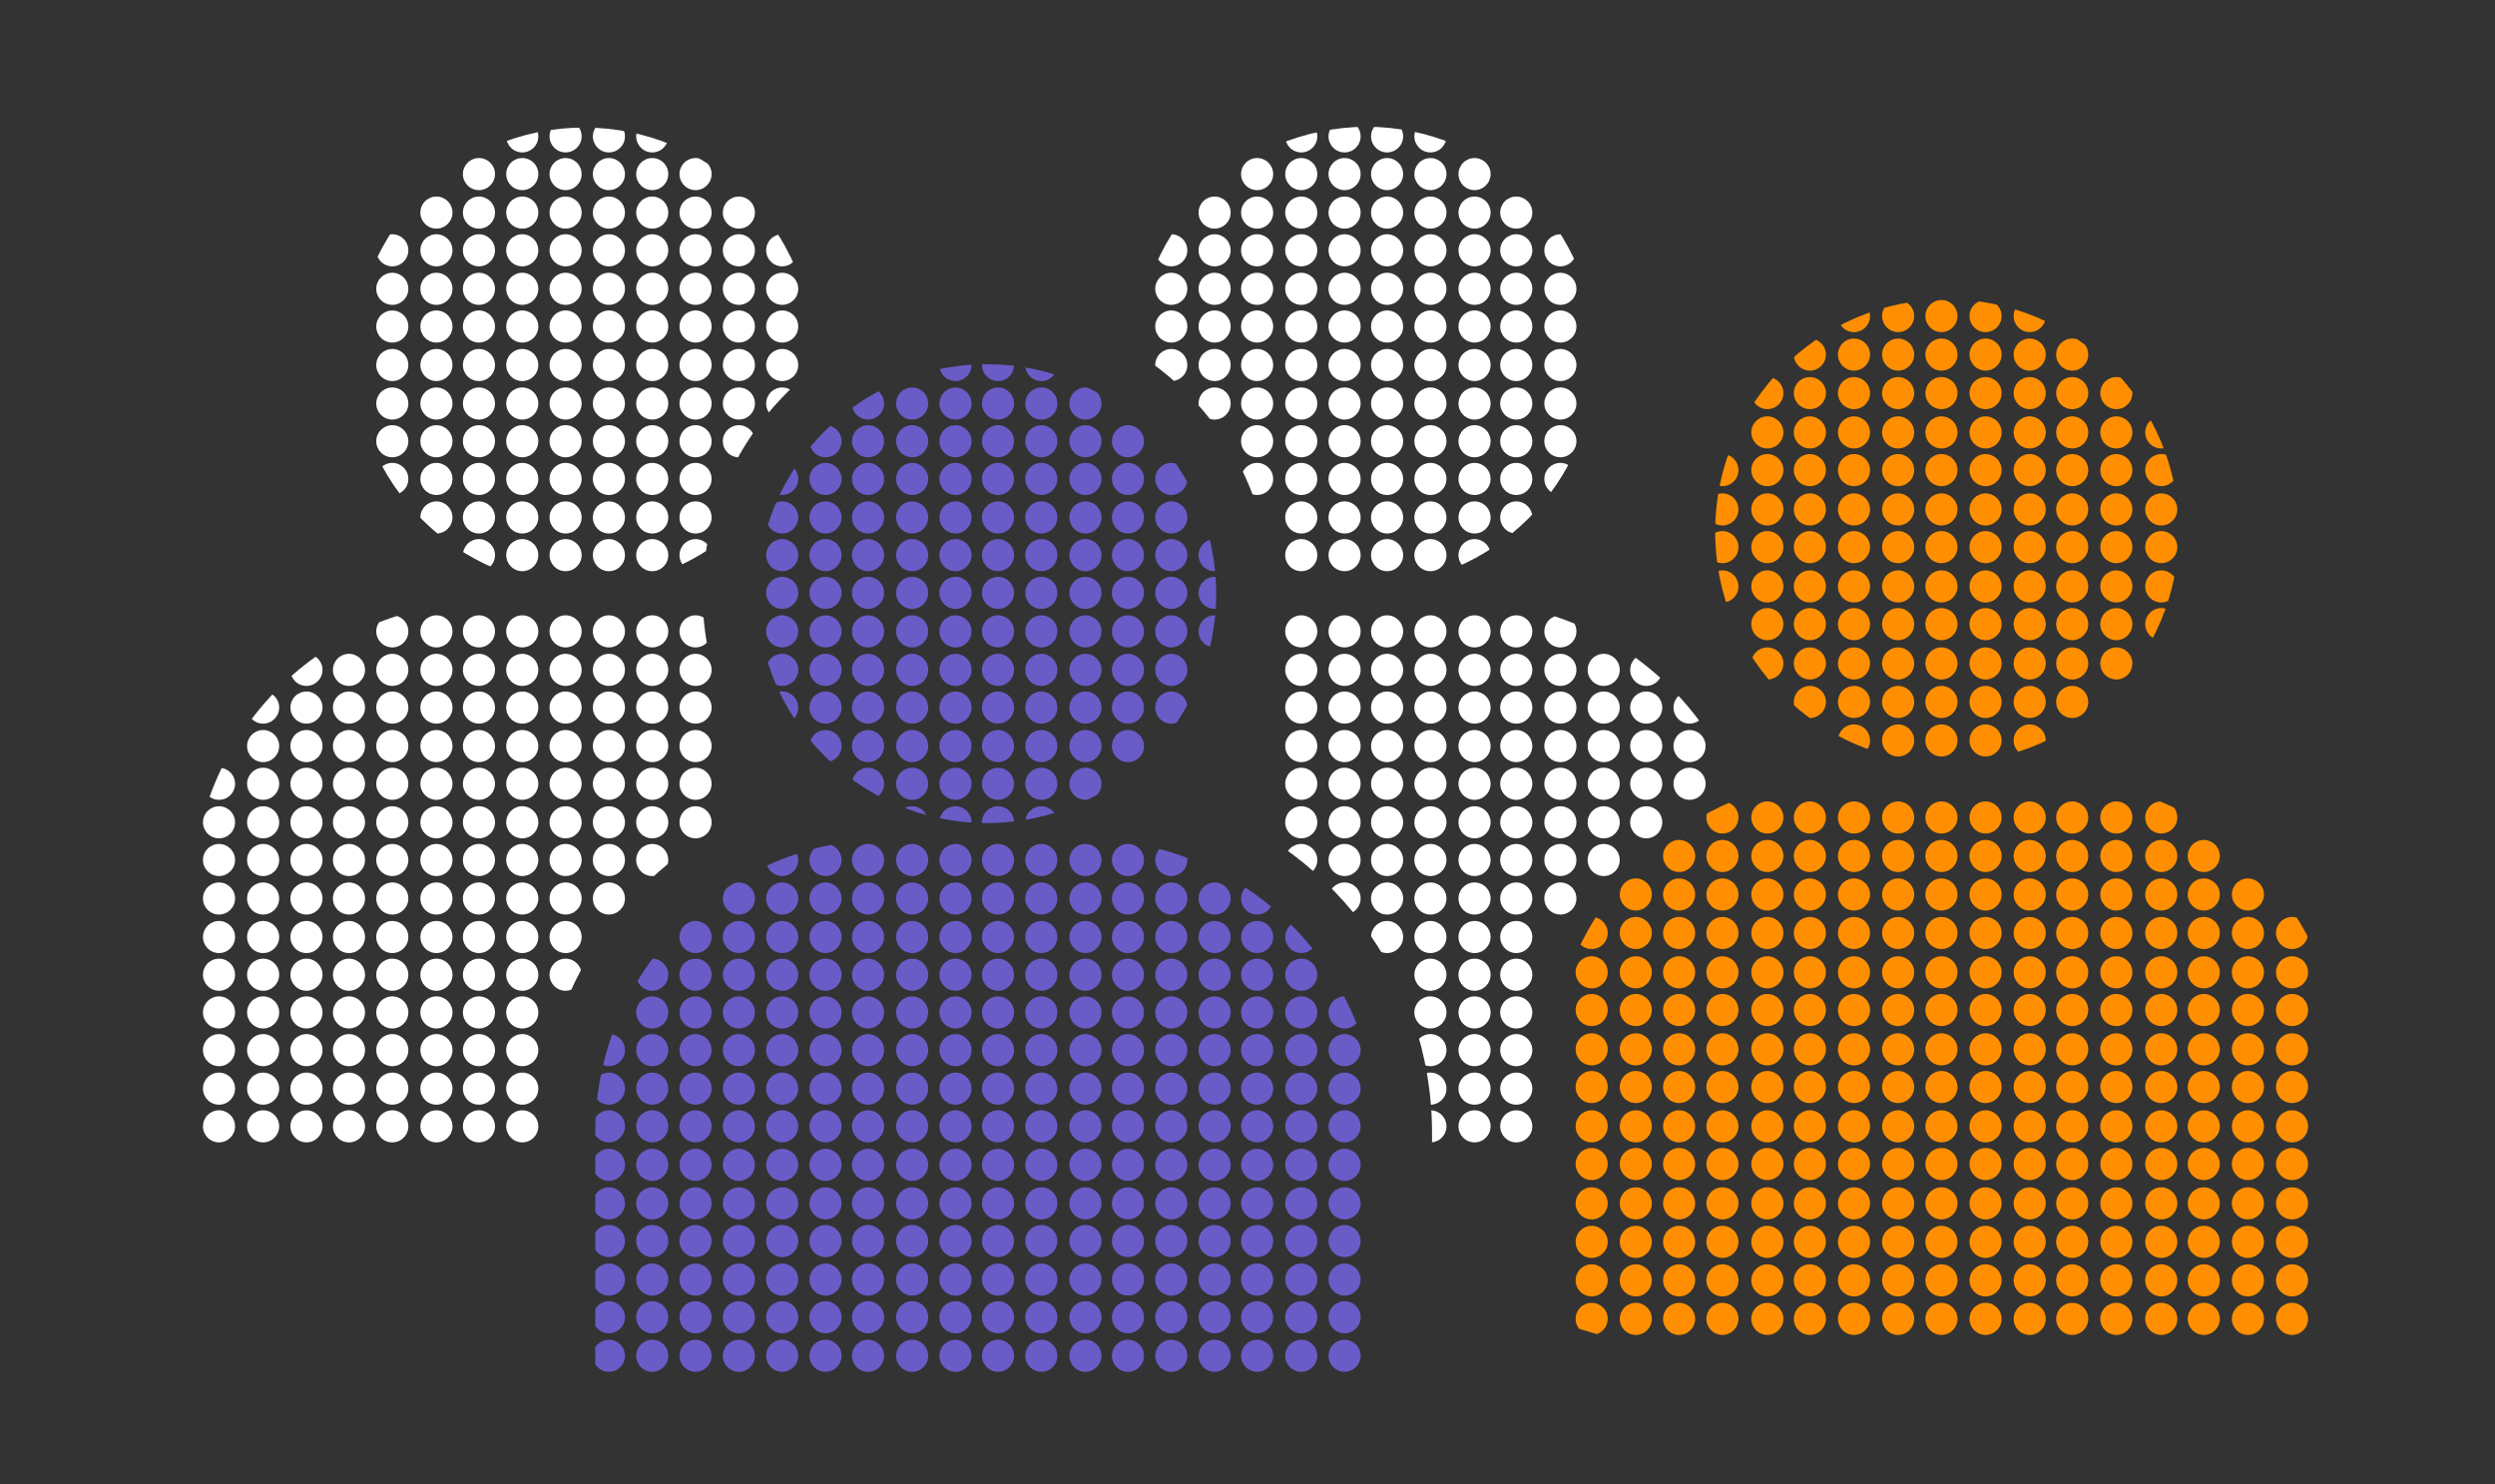 <?xml version="1.0" encoding="utf-8"?>
<!-- Generator: Adobe Illustrator 22.0.1, SVG Export Plug-In . SVG Version: 6.00 Build 0)  -->
<svg version="1.1" xmlns="http://www.w3.org/2000/svg" xmlns:xlink="http://www.w3.org/1999/xlink" x="0px" y="0px" width="311px"
	 height="185px" viewBox="0 0 311 185" style="enable-background:new 0 0 311 185;" xml:space="preserve">
<rect x="0" y="0" width="311" height="185" fill="#333333" stroke="none"/>
<style type="text/css">
	.st0{clip-path:url(#SVGID_2_);fill:#FFFFFF;}
	.st1{clip-path:url(#SVGID_2_);fill:#695CC7;}
	.st2{clip-path:url(#SVGID_4_);fill:#FF8F00;}
</style>
<g id="Слой_1">
</g>
<g id="Capa_1">
	<g>
		<defs>
			<path id="SVGID_1_" d="M141.7,44c9,5.7,15.3,15.2,16.5,26.3c3.7,1.7,7.8,2.7,12.1,2.7c15.8,0,28.6-12.8,28.6-28.6
				c0-15.8-12.8-28.6-28.6-28.6C154.6,15.9,141.9,28.4,141.7,44z M123,102.6c15.8,0,28.6-12.8,28.6-28.6c0-15.8-12.8-28.6-28.6-28.6
				c-15.8,0-28.6,12.8-28.6,28.6C94.4,89.8,107.2,102.6,123,102.6z M135.1,104.6h-24.3c-20.2,0-36.6,16.4-36.6,36.6v29.7l0.1,0.5
				l2,0.6c19.3,6,36,8,49.8,8c26.9,0,42.5-7.7,43.5-8.2l1.9-1h0.2v-29.7C171.7,121,155.3,104.6,135.1,104.6z M182.4,75h-24.1
				c-0.3,9.6-4.4,18.3-10.9,24.6c18,5.3,31.1,22,31.1,41.6v9.1c23.8-0.9,37.5-7.6,38.4-8.1l1.9-1h0.2v-29.7
				C219,91.5,202.6,75,182.4,75z M72.8,73.1c5.6,0,10.8-1.6,15.2-4.4c1.4-9.1,6.3-17.1,13.3-22.6c0-0.5,0.1-1.1,0.1-1.6
				c0-15.8-12.8-28.6-28.6-28.6c-15.8,0-28.6,12.8-28.6,28.6C44.2,60.3,57,73.1,72.8,73.1z M98.5,99.6C92,93.4,87.9,84.7,87.6,75.2
				c-0.9-0.1-1.8-0.1-2.7-0.1H60.6C40.4,75,24,91.5,24,111.6v29.7l0.1,0.5l2,0.6c15.5,4.8,29.3,7.1,41.2,7.8v-9
				C67.4,121.6,80.5,104.9,98.5,99.6z"/>
		</defs>
		<clipPath id="SVGID_2_">
			<use xlink:href="#SVGID_1_"  style="overflow:visible;"/>
		</clipPath>
		<circle class="st0" cx="65.1" cy="17" r="2"/>
		<circle class="st0" cx="70.5" cy="17" r="2"/>
		<circle class="st0" cx="75.9" cy="17" r="2"/>
		<circle class="st0" cx="81.3" cy="17" r="2"/>
		<circle class="st0" cx="59.7" cy="21.7" r="2"/>
		<circle class="st0" cx="65.1" cy="21.7" r="2"/>
		<circle class="st0" cx="70.5" cy="21.7" r="2"/>
		<circle class="st0" cx="75.9" cy="21.7" r="2"/>
		<circle class="st0" cx="81.3" cy="21.7" r="2"/>
		<circle class="st0" cx="86.7" cy="21.7" r="2"/>
		<circle class="st0" cx="54.4" cy="26.5" r="2"/>
		<circle class="st0" cx="59.7" cy="26.5" r="2"/>
		<circle class="st0" cx="65.1" cy="26.5" r="2"/>
		<circle class="st0" cx="70.5" cy="26.5" r="2"/>
		<circle class="st0" cx="75.9" cy="26.5" r="2"/>
		<circle class="st0" cx="81.3" cy="26.5" r="2"/>
		<circle class="st0" cx="86.7" cy="26.5" r="2"/>
		<circle class="st0" cx="92.1" cy="26.5" r="2"/>
		<circle class="st0" cx="48.9" cy="31.2" r="2"/>
		<circle class="st0" cx="54.4" cy="31.2" r="2"/>
		<circle class="st0" cx="59.7" cy="31.2" r="2"/>
		<circle class="st0" cx="65.1" cy="31.2" r="2"/>
		<circle class="st0" cx="70.5" cy="31.2" r="2"/>
		<circle class="st0" cx="75.9" cy="31.2" r="2"/>
		<circle class="st0" cx="81.3" cy="31.2" r="2"/>
		<circle class="st0" cx="86.7" cy="31.2" r="2"/>
		<circle class="st0" cx="92.1" cy="31.2" r="2"/>
		<circle class="st0" cx="97.5" cy="31.2" r="2"/>
		<circle class="st0" cx="48.9" cy="36" r="2"/>
		<circle class="st0" cx="54.4" cy="36" r="2"/>
		<circle class="st0" cx="59.7" cy="36" r="2"/>
		<circle class="st0" cx="65.1" cy="36" r="2"/>
		<circle class="st0" cx="70.5" cy="36" r="2"/>
		<circle class="st0" cx="75.9" cy="36" r="2"/>
		<circle class="st0" cx="81.3" cy="36" r="2"/>
		<circle class="st0" cx="86.7" cy="36" r="2"/>
		<circle class="st0" cx="92.1" cy="36" r="2"/>
		<circle class="st0" cx="97.5" cy="36" r="2"/>
		<circle class="st0" cx="48.9" cy="40.7" r="2"/>
		<circle class="st0" cx="54.4" cy="40.7" r="2"/>
		<circle class="st0" cx="59.7" cy="40.7" r="2"/>
		<circle class="st0" cx="65.1" cy="40.7" r="2"/>
		<circle class="st0" cx="70.5" cy="40.7" r="2"/>
		<circle class="st0" cx="75.9" cy="40.7" r="2"/>
		<circle class="st0" cx="81.3" cy="40.7" r="2"/>
		<circle class="st0" cx="86.7" cy="40.7" r="2"/>
		<circle class="st0" cx="92.1" cy="40.7" r="2"/>
		<circle class="st0" cx="97.5" cy="40.7" r="2"/>
		<circle class="st0" cx="48.9" cy="45.5" r="2"/>
		<circle class="st0" cx="54.4" cy="45.5" r="2"/>
		<circle class="st0" cx="59.7" cy="45.5" r="2"/>
		<circle class="st0" cx="65.1" cy="45.5" r="2"/>
		<circle class="st0" cx="70.5" cy="45.5" r="2"/>
		<circle class="st0" cx="75.9" cy="45.5" r="2"/>
		<circle class="st0" cx="81.3" cy="45.5" r="2"/>
		<circle class="st0" cx="86.7" cy="45.5" r="2"/>
		<circle class="st0" cx="92.1" cy="45.5" r="2"/>
		<circle class="st0" cx="97.5" cy="45.5" r="2"/>
		<circle class="st0" cx="48.9" cy="50.3" r="2"/>
		<circle class="st0" cx="54.4" cy="50.3" r="2"/>
		<circle class="st0" cx="59.7" cy="50.3" r="2"/>
		<circle class="st0" cx="65.1" cy="50.3" r="2"/>
		<circle class="st0" cx="70.5" cy="50.3" r="2"/>
		<circle class="st0" cx="75.9" cy="50.3" r="2"/>
		<circle class="st0" cx="81.3" cy="50.3" r="2"/>
		<circle class="st0" cx="86.7" cy="50.3" r="2"/>
		<circle class="st0" cx="92.1" cy="50.3" r="2"/>
		<circle class="st0" cx="97.5" cy="50.3" r="2"/>
		<circle class="st0" cx="48.9" cy="55" r="2"/>
		<circle class="st0" cx="54.4" cy="55" r="2"/>
		<circle class="st0" cx="59.7" cy="55" r="2"/>
		<circle class="st0" cx="65.1" cy="55" r="2"/>
		<circle class="st0" cx="70.5" cy="55" r="2"/>
		<circle class="st0" cx="75.9" cy="55" r="2"/>
		<circle class="st0" cx="81.3" cy="55" r="2"/>
		<circle class="st0" cx="86.7" cy="55" r="2"/>
		<circle class="st0" cx="92.1" cy="55" r="2"/>
		<circle class="st0" cx="48.9" cy="59.7" r="2"/>
		<circle class="st0" cx="54.4" cy="59.7" r="2"/>
		<circle class="st0" cx="59.7" cy="59.7" r="2"/>
		<circle class="st0" cx="65.1" cy="59.7" r="2"/>
		<circle class="st0" cx="70.5" cy="59.7" r="2"/>
		<circle class="st0" cx="75.9" cy="59.7" r="2"/>
		<circle class="st0" cx="81.3" cy="59.7" r="2"/>
		<circle class="st0" cx="86.7" cy="59.7" r="2"/>
		<circle class="st1" cx="97.5" cy="59.7" r="2"/>
		<circle class="st0" cx="54.4" cy="64.5" r="2"/>
		<circle class="st0" cx="59.7" cy="64.5" r="2"/>
		<circle class="st0" cx="65.1" cy="64.5" r="2"/>
		<circle class="st0" cx="70.5" cy="64.5" r="2"/>
		<circle class="st0" cx="75.9" cy="64.5" r="2"/>
		<circle class="st0" cx="81.3" cy="64.5" r="2"/>
		<circle class="st0" cx="86.7" cy="64.5" r="2"/>
		<circle class="st1" cx="97.5" cy="64.5" r="2"/>
		<circle class="st0" cx="59.7" cy="69.2" r="2"/>
		<circle class="st0" cx="65.1" cy="69.2" r="2"/>
		<circle class="st0" cx="70.5" cy="69.2" r="2"/>
		<circle class="st0" cx="75.9" cy="69.2" r="2"/>
		<circle class="st0" cx="81.3" cy="69.2" r="2"/>
		<circle class="st0" cx="86.7" cy="69.2" r="2"/>
		<circle class="st1" cx="97.5" cy="69.2" r="2"/>
		<circle class="st0" cx="32.8" cy="88.2" r="2"/>
		<circle class="st0" cx="32.8" cy="93" r="2"/>
		<circle class="st0" cx="27.3" cy="97.7" r="2"/>
		<circle class="st0" cx="32.8" cy="97.7" r="2"/>
		<circle class="st0" cx="27.3" cy="102.5" r="2"/>
		<circle class="st0" cx="32.8" cy="102.5" r="2"/>
		<circle class="st0" cx="27.3" cy="107.2" r="2"/>
		<circle class="st0" cx="32.8" cy="107.2" r="2"/>
		<circle class="st1" cx="97.5" cy="73.9" r="2"/>
		<circle class="st0" cx="48.9" cy="78.7" r="2"/>
		<circle class="st0" cx="54.4" cy="78.7" r="2"/>
		<circle class="st0" cx="59.7" cy="78.7" r="2"/>
		<circle class="st0" cx="65.1" cy="78.7" r="2"/>
		<circle class="st0" cx="70.5" cy="78.7" r="2"/>
		<circle class="st0" cx="75.9" cy="78.7" r="2"/>
		<circle class="st0" cx="81.3" cy="78.7" r="2"/>
		<circle class="st0" cx="86.7" cy="78.7" r="2"/>
		<circle class="st1" cx="97.5" cy="78.7" r="2"/>
		<circle class="st0" cx="38.2" cy="83.5" r="2"/>
		<circle class="st0" cx="43.5" cy="83.5" r="2"/>
		<circle class="st0" cx="48.9" cy="83.5" r="2"/>
		<circle class="st0" cx="54.4" cy="83.5" r="2"/>
		<circle class="st0" cx="59.7" cy="83.5" r="2"/>
		<circle class="st0" cx="65.1" cy="83.5" r="2"/>
		<circle class="st0" cx="70.5" cy="83.5" r="2"/>
		<circle class="st0" cx="75.9" cy="83.5" r="2"/>
		<circle class="st0" cx="81.3" cy="83.5" r="2"/>
		<circle class="st0" cx="86.7" cy="83.5" r="2"/>
		<circle class="st1" cx="97.5" cy="83.5" r="2"/>
		<circle class="st0" cx="38.2" cy="88.2" r="2"/>
		<circle class="st0" cx="43.5" cy="88.2" r="2"/>
		<circle class="st0" cx="48.9" cy="88.2" r="2"/>
		<circle class="st0" cx="54.4" cy="88.2" r="2"/>
		<circle class="st0" cx="59.7" cy="88.2" r="2"/>
		<circle class="st0" cx="65.1" cy="88.2" r="2"/>
		<circle class="st0" cx="70.5" cy="88.2" r="2"/>
		<circle class="st0" cx="75.9" cy="88.2" r="2"/>
		<circle class="st0" cx="81.3" cy="88.2" r="2"/>
		<circle class="st0" cx="86.7" cy="88.2" r="2"/>
		<circle class="st1" cx="97.5" cy="88.2" r="2"/>
		<circle class="st0" cx="38.2" cy="93" r="2"/>
		<circle class="st0" cx="43.5" cy="93" r="2"/>
		<circle class="st0" cx="48.9" cy="93" r="2"/>
		<circle class="st0" cx="54.4" cy="93" r="2"/>
		<circle class="st0" cx="59.7" cy="93" r="2"/>
		<circle class="st0" cx="65.1" cy="93" r="2"/>
		<circle class="st0" cx="70.5" cy="93" r="2"/>
		<circle class="st0" cx="75.9" cy="93" r="2"/>
		<circle class="st0" cx="81.3" cy="93" r="2"/>
		<circle class="st0" cx="86.7" cy="93" r="2"/>
		<circle class="st0" cx="38.2" cy="97.7" r="2"/>
		<circle class="st0" cx="43.5" cy="97.7" r="2"/>
		<circle class="st0" cx="48.9" cy="97.7" r="2"/>
		<circle class="st0" cx="54.4" cy="97.7" r="2"/>
		<circle class="st0" cx="59.7" cy="97.7" r="2"/>
		<circle class="st0" cx="65.1" cy="97.7" r="2"/>
		<circle class="st0" cx="70.5" cy="97.7" r="2"/>
		<circle class="st0" cx="75.9" cy="97.7" r="2"/>
		<circle class="st0" cx="81.3" cy="97.7" r="2"/>
		<circle class="st0" cx="86.7" cy="97.7" r="2"/>
		<circle class="st0" cx="38.2" cy="102.5" r="2"/>
		<circle class="st0" cx="43.5" cy="102.5" r="2"/>
		<circle class="st0" cx="48.9" cy="102.5" r="2"/>
		<circle class="st0" cx="54.4" cy="102.5" r="2"/>
		<circle class="st0" cx="59.7" cy="102.5" r="2"/>
		<circle class="st0" cx="65.1" cy="102.5" r="2"/>
		<circle class="st0" cx="70.5" cy="102.5" r="2"/>
		<circle class="st0" cx="75.9" cy="102.5" r="2"/>
		<circle class="st0" cx="81.3" cy="102.5" r="2"/>
		<circle class="st0" cx="86.7" cy="102.5" r="2"/>
		<circle class="st0" cx="38.2" cy="107.2" r="2"/>
		<circle class="st0" cx="43.5" cy="107.2" r="2"/>
		<circle class="st0" cx="48.9" cy="107.2" r="2"/>
		<circle class="st0" cx="54.4" cy="107.2" r="2"/>
		<circle class="st0" cx="59.7" cy="107.2" r="2"/>
		<circle class="st0" cx="65.1" cy="107.2" r="2"/>
		<circle class="st0" cx="70.5" cy="107.2" r="2"/>
		<circle class="st0" cx="75.9" cy="107.2" r="2"/>
		<circle class="st0" cx="81.3" cy="107.2" r="2"/>
		<circle class="st1" cx="97.5" cy="107.2" r="2"/>
		<circle class="st0" cx="27.3" cy="112" r="2"/>
		<circle class="st0" cx="32.8" cy="112" r="2"/>
		<circle class="st0" cx="27.3" cy="116.8" r="2"/>
		<circle class="st0" cx="32.8" cy="116.8" r="2"/>
		<circle class="st0" cx="27.3" cy="121.5" r="2"/>
		<circle class="st0" cx="32.8" cy="121.5" r="2"/>
		<circle class="st0" cx="27.3" cy="126.2" r="2"/>
		<circle class="st0" cx="32.8" cy="126.2" r="2"/>
		<circle class="st0" cx="27.3" cy="130.9" r="2"/>
		<circle class="st0" cx="32.8" cy="130.9" r="2"/>
		<circle class="st0" cx="27.3" cy="135.7" r="2"/>
		<circle class="st0" cx="32.8" cy="135.7" r="2"/>
		<circle class="st0" cx="27.3" cy="140.4" r="2"/>
		<circle class="st0" cx="32.8" cy="140.4" r="2"/>
		<circle class="st0" cx="38.2" cy="112" r="2"/>
		<circle class="st0" cx="43.5" cy="112" r="2"/>
		<circle class="st0" cx="48.9" cy="112" r="2"/>
		<circle class="st0" cx="54.4" cy="112" r="2"/>
		<circle class="st0" cx="59.7" cy="112" r="2"/>
		<circle class="st0" cx="65.1" cy="112" r="2"/>
		<circle class="st0" cx="70.5" cy="112" r="2"/>
		<circle class="st0" cx="75.9" cy="112" r="2"/>
		<circle class="st1" cx="92.1" cy="112" r="2"/>
		<circle class="st1" cx="97.5" cy="112" r="2"/>
		<circle class="st0" cx="38.2" cy="116.8" r="2"/>
		<circle class="st0" cx="43.5" cy="116.8" r="2"/>
		<circle class="st0" cx="48.9" cy="116.8" r="2"/>
		<circle class="st0" cx="54.4" cy="116.8" r="2"/>
		<circle class="st0" cx="59.7" cy="116.8" r="2"/>
		<circle class="st0" cx="65.1" cy="116.8" r="2"/>
		<circle class="st0" cx="70.5" cy="116.8" r="2"/>
		<circle class="st1" cx="86.7" cy="116.8" r="2"/>
		<circle class="st1" cx="92.1" cy="116.8" r="2"/>
		<circle class="st1" cx="97.5" cy="116.8" r="2"/>
		<circle class="st0" cx="38.2" cy="121.5" r="2"/>
		<circle class="st0" cx="43.5" cy="121.5" r="2"/>
		<circle class="st0" cx="48.9" cy="121.5" r="2"/>
		<circle class="st0" cx="54.4" cy="121.5" r="2"/>
		<circle class="st0" cx="59.7" cy="121.5" r="2"/>
		<circle class="st0" cx="65.1" cy="121.5" r="2"/>
		<circle class="st0" cx="70.5" cy="121.5" r="2"/>
		<circle class="st1" cx="81.3" cy="121.5" r="2"/>
		<circle class="st1" cx="86.7" cy="121.5" r="2"/>
		<circle class="st1" cx="92.1" cy="121.5" r="2"/>
		<circle class="st1" cx="97.5" cy="121.5" r="2"/>
		<circle class="st0" cx="38.2" cy="126.2" r="2"/>
		<circle class="st0" cx="43.5" cy="126.2" r="2"/>
		<circle class="st0" cx="48.9" cy="126.2" r="2"/>
		<circle class="st0" cx="54.4" cy="126.2" r="2"/>
		<circle class="st0" cx="59.7" cy="126.2" r="2"/>
		<circle class="st0" cx="65.1" cy="126.2" r="2"/>
		<circle class="st1" cx="81.3" cy="126.2" r="2"/>
		<circle class="st1" cx="86.7" cy="126.2" r="2"/>
		<circle class="st1" cx="92.1" cy="126.2" r="2"/>
		<circle class="st1" cx="97.5" cy="126.2" r="2"/>
		<circle class="st0" cx="38.2" cy="130.9" r="2"/>
		<circle class="st0" cx="43.5" cy="130.9" r="2"/>
		<circle class="st0" cx="48.9" cy="130.9" r="2"/>
		<circle class="st0" cx="54.4" cy="130.9" r="2"/>
		<circle class="st0" cx="59.7" cy="130.9" r="2"/>
		<circle class="st0" cx="65.1" cy="130.9" r="2"/>
		<circle class="st1" cx="75.9" cy="130.9" r="2"/>
		<circle class="st1" cx="81.3" cy="130.9" r="2"/>
		<circle class="st1" cx="86.7" cy="130.9" r="2"/>
		<circle class="st1" cx="92.1" cy="130.9" r="2"/>
		<circle class="st1" cx="97.5" cy="130.9" r="2"/>
		<circle class="st0" cx="38.2" cy="135.7" r="2"/>
		<circle class="st0" cx="43.5" cy="135.7" r="2"/>
		<circle class="st0" cx="48.9" cy="135.7" r="2"/>
		<circle class="st0" cx="54.4" cy="135.7" r="2"/>
		<circle class="st0" cx="59.7" cy="135.7" r="2"/>
		<circle class="st0" cx="65.1" cy="135.7" r="2"/>
		<circle class="st1" cx="75.9" cy="135.7" r="2"/>
		<circle class="st1" cx="81.3" cy="135.7" r="2"/>
		<circle class="st1" cx="86.7" cy="135.7" r="2"/>
		<circle class="st1" cx="92.1" cy="135.7" r="2"/>
		<circle class="st1" cx="97.5" cy="135.7" r="2"/>
		<circle class="st0" cx="38.2" cy="140.4" r="2"/>
		<circle class="st0" cx="43.5" cy="140.4" r="2"/>
		<circle class="st0" cx="48.9" cy="140.4" r="2"/>
		<circle class="st0" cx="54.4" cy="140.4" r="2"/>
		<circle class="st0" cx="59.7" cy="140.4" r="2"/>
		<circle class="st0" cx="65.1" cy="140.4" r="2"/>
		<circle class="st1" cx="75.9" cy="140.4" r="2"/>
		<circle class="st1" cx="81.3" cy="140.4" r="2"/>
		<circle class="st1" cx="86.7" cy="140.4" r="2"/>
		<circle class="st1" cx="92.1" cy="140.4" r="2"/>
		<circle class="st1" cx="97.5" cy="140.4" r="2"/>
		<circle class="st1" cx="75.9" cy="145.2" r="2"/>
		<circle class="st1" cx="81.3" cy="145.2" r="2"/>
		<circle class="st1" cx="86.7" cy="145.2" r="2"/>
		<circle class="st1" cx="92.1" cy="145.2" r="2"/>
		<circle class="st1" cx="97.5" cy="145.2" r="2"/>
		<circle class="st1" cx="75.9" cy="150" r="2"/>
		<circle class="st1" cx="81.3" cy="150" r="2"/>
		<circle class="st1" cx="86.7" cy="150" r="2"/>
		<circle class="st1" cx="92.1" cy="150" r="2"/>
		<circle class="st1" cx="97.5" cy="150" r="2"/>
		<circle class="st1" cx="75.9" cy="154.7" r="2"/>
		<circle class="st1" cx="81.3" cy="154.7" r="2"/>
		<circle class="st1" cx="86.7" cy="154.7" r="2"/>
		<circle class="st1" cx="92.1" cy="154.7" r="2"/>
		<circle class="st1" cx="97.5" cy="154.7" r="2"/>
		<circle class="st1" cx="75.9" cy="159.5" r="2"/>
		<circle class="st1" cx="81.3" cy="159.5" r="2"/>
		<circle class="st1" cx="86.7" cy="159.5" r="2"/>
		<circle class="st1" cx="92.1" cy="159.5" r="2"/>
		<circle class="st1" cx="97.5" cy="159.5" r="2"/>
		<circle class="st1" cx="75.9" cy="164.2" r="2"/>
		<circle class="st1" cx="81.3" cy="164.2" r="2"/>
		<circle class="st1" cx="86.7" cy="164.2" r="2"/>
		<circle class="st1" cx="92.1" cy="164.2" r="2"/>
		<circle class="st1" cx="97.5" cy="164.2" r="2"/>
		<circle class="st1" cx="75.9" cy="169" r="2"/>
		<circle class="st1" cx="81.3" cy="169" r="2"/>
		<circle class="st1" cx="86.7" cy="169" r="2"/>
		<circle class="st1" cx="92.1" cy="169" r="2"/>
		<circle class="st1" cx="97.5" cy="169" r="2"/>
		<circle class="st0" cx="162.2" cy="17" r="2"/>
		<circle class="st0" cx="156.7" cy="21.7" r="2"/>
		<circle class="st0" cx="162.2" cy="21.7" r="2"/>
		<circle class="st0" cx="151.4" cy="26.5" r="2"/>
		<circle class="st0" cx="156.7" cy="26.5" r="2"/>
		<circle class="st0" cx="162.2" cy="26.5" r="2"/>
		<circle class="st0" cx="146" cy="31.2" r="2"/>
		<circle class="st0" cx="151.4" cy="31.2" r="2"/>
		<circle class="st0" cx="156.7" cy="31.2" r="2"/>
		<circle class="st0" cx="162.2" cy="31.2" r="2"/>
		<circle class="st0" cx="167.6" cy="17" r="2"/>
		<circle class="st0" cx="172.9" cy="17" r="2"/>
		<circle class="st0" cx="178.3" cy="17" r="2"/>
		<circle class="st0" cx="167.6" cy="21.7" r="2"/>
		<circle class="st0" cx="172.9" cy="21.7" r="2"/>
		<circle class="st0" cx="178.3" cy="21.7" r="2"/>
		<circle class="st0" cx="183.8" cy="21.7" r="2"/>
		<circle class="st0" cx="167.6" cy="26.5" r="2"/>
		<circle class="st0" cx="172.9" cy="26.5" r="2"/>
		<circle class="st0" cx="178.3" cy="26.5" r="2"/>
		<circle class="st0" cx="183.8" cy="26.5" r="2"/>
		<circle class="st0" cx="189" cy="26.5" r="2"/>
		<circle class="st0" cx="167.6" cy="31.2" r="2"/>
		<circle class="st0" cx="172.9" cy="31.2" r="2"/>
		<circle class="st0" cx="178.3" cy="31.2" r="2"/>
		<circle class="st0" cx="183.8" cy="31.2" r="2"/>
		<circle class="st0" cx="189" cy="31.2" r="2"/>
		<circle class="st0" cx="194.5" cy="31.2" r="2"/>
		<circle class="st0" cx="146" cy="36" r="2"/>
		<circle class="st0" cx="151.4" cy="36" r="2"/>
		<circle class="st0" cx="156.7" cy="36" r="2"/>
		<circle class="st0" cx="162.2" cy="36" r="2"/>
		<circle class="st0" cx="146" cy="40.7" r="2"/>
		<circle class="st0" cx="151.4" cy="40.7" r="2"/>
		<circle class="st0" cx="156.7" cy="40.7" r="2"/>
		<circle class="st0" cx="162.2" cy="40.7" r="2"/>
		<circle class="st1" cx="119.1" cy="45.5" r="2"/>
		<circle class="st1" cx="124.4" cy="45.5" r="2"/>
		<circle class="st1" cx="129.8" cy="45.5" r="2"/>
		<circle class="st0" cx="146" cy="45.5" r="2"/>
		<circle class="st0" cx="151.4" cy="45.5" r="2"/>
		<circle class="st0" cx="156.7" cy="45.5" r="2"/>
		<circle class="st0" cx="162.2" cy="45.5" r="2"/>
		<circle class="st1" cx="108.2" cy="50.3" r="2"/>
		<circle class="st1" cx="113.7" cy="50.3" r="2"/>
		<circle class="st1" cx="119.1" cy="50.3" r="2"/>
		<circle class="st1" cx="124.4" cy="50.3" r="2"/>
		<circle class="st1" cx="129.8" cy="50.3" r="2"/>
		<circle class="st1" cx="135.3" cy="50.3" r="2"/>
		<circle class="st0" cx="151.4" cy="50.3" r="2"/>
		<circle class="st0" cx="156.7" cy="50.3" r="2"/>
		<circle class="st0" cx="162.2" cy="50.3" r="2"/>
		<circle class="st1" cx="102.9" cy="55" r="2"/>
		<circle class="st1" cx="108.2" cy="55" r="2"/>
		<circle class="st1" cx="113.7" cy="55" r="2"/>
		<circle class="st1" cx="119.1" cy="55" r="2"/>
		<circle class="st1" cx="124.4" cy="55" r="2"/>
		<circle class="st1" cx="129.8" cy="55" r="2"/>
		<circle class="st1" cx="135.3" cy="55" r="2"/>
		<circle class="st1" cx="140.6" cy="55" r="2"/>
		<circle class="st0" cx="156.7" cy="55" r="2"/>
		<circle class="st0" cx="162.2" cy="55" r="2"/>
		<circle class="st1" cx="102.9" cy="59.7" r="2"/>
		<circle class="st1" cx="108.2" cy="59.7" r="2"/>
		<circle class="st1" cx="113.7" cy="59.7" r="2"/>
		<circle class="st1" cx="119.1" cy="59.7" r="2"/>
		<circle class="st1" cx="124.4" cy="59.7" r="2"/>
		<circle class="st1" cx="129.8" cy="59.7" r="2"/>
		<circle class="st1" cx="135.3" cy="59.7" r="2"/>
		<circle class="st1" cx="140.6" cy="59.7" r="2"/>
		<circle class="st1" cx="146" cy="59.7" r="2"/>
		<circle class="st0" cx="156.7" cy="59.7" r="2"/>
		<circle class="st0" cx="162.2" cy="59.7" r="2"/>
		<circle class="st1" cx="102.9" cy="64.5" r="2"/>
		<circle class="st1" cx="108.2" cy="64.5" r="2"/>
		<circle class="st1" cx="113.7" cy="64.5" r="2"/>
		<circle class="st1" cx="119.1" cy="64.5" r="2"/>
		<circle class="st1" cx="124.4" cy="64.5" r="2"/>
		<circle class="st1" cx="129.8" cy="64.5" r="2"/>
		<circle class="st1" cx="135.3" cy="64.5" r="2"/>
		<circle class="st1" cx="140.6" cy="64.5" r="2"/>
		<circle class="st1" cx="146" cy="64.5" r="2"/>
		<circle class="st0" cx="162.2" cy="64.5" r="2"/>
		<circle class="st1" cx="102.9" cy="69.2" r="2"/>
		<circle class="st1" cx="108.2" cy="69.2" r="2"/>
		<circle class="st1" cx="113.7" cy="69.2" r="2"/>
		<circle class="st1" cx="119.1" cy="69.2" r="2"/>
		<circle class="st1" cx="124.4" cy="69.2" r="2"/>
		<circle class="st1" cx="129.8" cy="69.2" r="2"/>
		<circle class="st1" cx="135.3" cy="69.2" r="2"/>
		<circle class="st1" cx="140.6" cy="69.2" r="2"/>
		<circle class="st1" cx="146" cy="69.2" r="2"/>
		<circle class="st1" cx="151.4" cy="69.2" r="2"/>
		<circle class="st0" cx="162.2" cy="69.2" r="2"/>
		<circle class="st0" cx="167.6" cy="36" r="2"/>
		<circle class="st0" cx="172.9" cy="36" r="2"/>
		<circle class="st0" cx="178.3" cy="36" r="2"/>
		<circle class="st0" cx="183.8" cy="36" r="2"/>
		<circle class="st0" cx="189" cy="36" r="2"/>
		<circle class="st0" cx="194.5" cy="36" r="2"/>
		<circle class="st0" cx="167.6" cy="40.7" r="2"/>
		<circle class="st0" cx="172.9" cy="40.7" r="2"/>
		<circle class="st0" cx="178.3" cy="40.7" r="2"/>
		<circle class="st0" cx="183.8" cy="40.7" r="2"/>
		<circle class="st0" cx="189" cy="40.7" r="2"/>
		<circle class="st0" cx="194.5" cy="40.7" r="2"/>
		<circle class="st0" cx="167.6" cy="45.5" r="2"/>
		<circle class="st0" cx="172.9" cy="45.5" r="2"/>
		<circle class="st0" cx="178.3" cy="45.5" r="2"/>
		<circle class="st0" cx="183.8" cy="45.5" r="2"/>
		<circle class="st0" cx="189" cy="45.5" r="2"/>
		<circle class="st0" cx="194.5" cy="45.5" r="2"/>
		<circle class="st0" cx="167.6" cy="50.3" r="2"/>
		<circle class="st0" cx="172.9" cy="50.3" r="2"/>
		<circle class="st0" cx="178.3" cy="50.3" r="2"/>
		<circle class="st0" cx="183.8" cy="50.3" r="2"/>
		<circle class="st0" cx="189" cy="50.3" r="2"/>
		<circle class="st0" cx="194.5" cy="50.3" r="2"/>
		<circle class="st0" cx="167.6" cy="55" r="2"/>
		<circle class="st0" cx="172.9" cy="55" r="2"/>
		<circle class="st0" cx="178.3" cy="55" r="2"/>
		<circle class="st0" cx="183.8" cy="55" r="2"/>
		<circle class="st0" cx="189" cy="55" r="2"/>
		<circle class="st0" cx="194.5" cy="55" r="2"/>
		<circle class="st0" cx="167.6" cy="59.7" r="2"/>
		<circle class="st0" cx="172.9" cy="59.7" r="2"/>
		<circle class="st0" cx="178.3" cy="59.7" r="2"/>
		<circle class="st0" cx="183.8" cy="59.7" r="2"/>
		<circle class="st0" cx="189" cy="59.7" r="2"/>
		<circle class="st0" cx="194.5" cy="59.7" r="2"/>
		<circle class="st0" cx="167.6" cy="64.5" r="2"/>
		<circle class="st0" cx="172.9" cy="64.5" r="2"/>
		<circle class="st0" cx="178.3" cy="64.5" r="2"/>
		<circle class="st0" cx="183.8" cy="64.5" r="2"/>
		<circle class="st0" cx="189" cy="64.5" r="2"/>
		<circle class="st0" cx="167.6" cy="69.2" r="2"/>
		<circle class="st0" cx="172.9" cy="69.2" r="2"/>
		<circle class="st0" cx="178.3" cy="69.2" r="2"/>
		<circle class="st0" cx="183.8" cy="69.2" r="2"/>
		<circle class="st1" cx="102.9" cy="73.9" r="2"/>
		<circle class="st1" cx="108.2" cy="73.9" r="2"/>
		<circle class="st1" cx="113.7" cy="73.9" r="2"/>
		<circle class="st1" cx="119.1" cy="73.9" r="2"/>
		<circle class="st1" cx="124.4" cy="73.9" r="2"/>
		<circle class="st1" cx="129.8" cy="73.9" r="2"/>
		<circle class="st1" cx="135.3" cy="73.9" r="2"/>
		<circle class="st1" cx="140.6" cy="73.9" r="2"/>
		<circle class="st1" cx="146" cy="73.9" r="2"/>
		<circle class="st1" cx="151.4" cy="73.9" r="2"/>
		<circle class="st1" cx="102.9" cy="78.7" r="2"/>
		<circle class="st1" cx="108.2" cy="78.7" r="2"/>
		<circle class="st1" cx="113.7" cy="78.7" r="2"/>
		<circle class="st1" cx="119.1" cy="78.7" r="2"/>
		<circle class="st1" cx="124.4" cy="78.7" r="2"/>
		<circle class="st1" cx="129.8" cy="78.7" r="2"/>
		<circle class="st1" cx="135.3" cy="78.7" r="2"/>
		<circle class="st1" cx="140.6" cy="78.7" r="2"/>
		<circle class="st1" cx="146" cy="78.7" r="2"/>
		<circle class="st1" cx="151.4" cy="78.7" r="2"/>
		<circle class="st0" cx="162.2" cy="78.7" r="2"/>
		<circle class="st1" cx="102.9" cy="83.5" r="2"/>
		<circle class="st1" cx="108.2" cy="83.5" r="2"/>
		<circle class="st1" cx="113.7" cy="83.5" r="2"/>
		<circle class="st1" cx="119.1" cy="83.5" r="2"/>
		<circle class="st1" cx="124.4" cy="83.5" r="2"/>
		<circle class="st1" cx="129.8" cy="83.5" r="2"/>
		<circle class="st1" cx="135.3" cy="83.5" r="2"/>
		<circle class="st1" cx="140.6" cy="83.5" r="2"/>
		<circle class="st1" cx="146" cy="83.5" r="2"/>
		<circle class="st0" cx="162.2" cy="83.5" r="2"/>
		<circle class="st1" cx="102.9" cy="88.2" r="2"/>
		<circle class="st1" cx="108.2" cy="88.2" r="2"/>
		<circle class="st1" cx="113.7" cy="88.2" r="2"/>
		<circle class="st1" cx="119.1" cy="88.2" r="2"/>
		<circle class="st1" cx="124.4" cy="88.2" r="2"/>
		<circle class="st1" cx="129.8" cy="88.2" r="2"/>
		<circle class="st1" cx="135.3" cy="88.2" r="2"/>
		<circle class="st1" cx="140.6" cy="88.2" r="2"/>
		<circle class="st1" cx="146" cy="88.2" r="2"/>
		<circle class="st0" cx="162.2" cy="88.2" r="2"/>
		<circle class="st1" cx="102.9" cy="93" r="2"/>
		<circle class="st1" cx="108.2" cy="93" r="2"/>
		<circle class="st1" cx="113.7" cy="93" r="2"/>
		<circle class="st1" cx="119.1" cy="93" r="2"/>
		<circle class="st1" cx="124.4" cy="93" r="2"/>
		<circle class="st1" cx="129.8" cy="93" r="2"/>
		<circle class="st1" cx="135.3" cy="93" r="2"/>
		<circle class="st1" cx="140.6" cy="93" r="2"/>
		<circle class="st0" cx="162.2" cy="93" r="2"/>
		<circle class="st1" cx="108.2" cy="97.7" r="2"/>
		<circle class="st1" cx="113.7" cy="97.7" r="2"/>
		<circle class="st1" cx="119.1" cy="97.7" r="2"/>
		<circle class="st1" cx="124.4" cy="97.7" r="2"/>
		<circle class="st1" cx="129.8" cy="97.7" r="2"/>
		<circle class="st1" cx="135.3" cy="97.7" r="2"/>
		<circle class="st0" cx="162.2" cy="97.7" r="2"/>
		<circle class="st1" cx="113.7" cy="102.5" r="2"/>
		<circle class="st1" cx="119.1" cy="102.5" r="2"/>
		<circle class="st1" cx="124.4" cy="102.5" r="2"/>
		<circle class="st1" cx="129.8" cy="102.5" r="2"/>
		<circle class="st0" cx="162.2" cy="102.5" r="2"/>
		<circle class="st1" cx="102.9" cy="107.2" r="2"/>
		<circle class="st1" cx="108.2" cy="107.2" r="2"/>
		<circle class="st1" cx="113.7" cy="107.2" r="2"/>
		<circle class="st1" cx="119.1" cy="107.2" r="2"/>
		<circle class="st1" cx="124.4" cy="107.2" r="2"/>
		<circle class="st1" cx="129.8" cy="107.2" r="2"/>
		<circle class="st1" cx="135.3" cy="107.2" r="2"/>
		<circle class="st1" cx="140.6" cy="107.2" r="2"/>
		<circle class="st1" cx="146" cy="107.2" r="2"/>
		<circle class="st0" cx="162.2" cy="107.2" r="2"/>
		<circle class="st0" cx="194.5" cy="73.9" r="2"/>
		<circle class="st0" cx="167.6" cy="78.7" r="2"/>
		<circle class="st0" cx="172.9" cy="78.7" r="2"/>
		<circle class="st0" cx="178.3" cy="78.7" r="2"/>
		<circle class="st0" cx="183.8" cy="78.7" r="2"/>
		<circle class="st0" cx="189" cy="78.7" r="2"/>
		<circle class="st0" cx="194.5" cy="78.7" r="2"/>
		<circle class="st0" cx="167.6" cy="83.5" r="2"/>
		<circle class="st0" cx="172.9" cy="83.5" r="2"/>
		<circle class="st0" cx="178.3" cy="83.5" r="2"/>
		<circle class="st0" cx="183.8" cy="83.5" r="2"/>
		<circle class="st0" cx="189" cy="83.5" r="2"/>
		<circle class="st0" cx="194.5" cy="83.5" r="2"/>
		<circle class="st0" cx="199.9" cy="83.5" r="2"/>
		<circle class="st0" cx="205.2" cy="83.5" r="2"/>
		<circle class="st0" cx="167.6" cy="88.2" r="2"/>
		<circle class="st0" cx="172.9" cy="88.2" r="2"/>
		<circle class="st0" cx="178.3" cy="88.2" r="2"/>
		<circle class="st0" cx="183.8" cy="88.2" r="2"/>
		<circle class="st0" cx="189" cy="88.2" r="2"/>
		<circle class="st0" cx="194.5" cy="88.2" r="2"/>
		<circle class="st0" cx="199.9" cy="88.2" r="2"/>
		<circle class="st0" cx="205.2" cy="88.2" r="2"/>
		<circle class="st0" cx="210.6" cy="88.2" r="2"/>
		<circle class="st0" cx="167.6" cy="93" r="2"/>
		<circle class="st0" cx="172.9" cy="93" r="2"/>
		<circle class="st0" cx="178.3" cy="93" r="2"/>
		<circle class="st0" cx="183.8" cy="93" r="2"/>
		<circle class="st0" cx="189" cy="93" r="2"/>
		<circle class="st0" cx="194.5" cy="93" r="2"/>
		<circle class="st0" cx="199.9" cy="93" r="2"/>
		<circle class="st0" cx="205.2" cy="93" r="2"/>
		<circle class="st0" cx="210.6" cy="93" r="2"/>
		<circle class="st0" cx="167.6" cy="97.7" r="2"/>
		<circle class="st0" cx="172.9" cy="97.7" r="2"/>
		<circle class="st0" cx="178.3" cy="97.7" r="2"/>
		<circle class="st0" cx="183.8" cy="97.7" r="2"/>
		<circle class="st0" cx="189" cy="97.7" r="2"/>
		<circle class="st0" cx="194.5" cy="97.7" r="2"/>
		<circle class="st0" cx="199.9" cy="97.7" r="2"/>
		<circle class="st0" cx="205.2" cy="97.7" r="2"/>
		<circle class="st0" cx="210.6" cy="97.7" r="2"/>
		<circle class="st0" cx="167.6" cy="102.5" r="2"/>
		<circle class="st0" cx="172.9" cy="102.5" r="2"/>
		<circle class="st0" cx="178.3" cy="102.5" r="2"/>
		<circle class="st0" cx="183.8" cy="102.5" r="2"/>
		<circle class="st0" cx="189" cy="102.5" r="2"/>
		<circle class="st0" cx="194.5" cy="102.5" r="2"/>
		<circle class="st0" cx="199.9" cy="102.5" r="2"/>
		<circle class="st0" cx="205.2" cy="102.5" r="2"/>
		<circle class="st0" cx="167.6" cy="107.2" r="2"/>
		<circle class="st0" cx="172.9" cy="107.2" r="2"/>
		<circle class="st0" cx="178.3" cy="107.2" r="2"/>
		<circle class="st0" cx="183.8" cy="107.2" r="2"/>
		<circle class="st0" cx="189" cy="107.2" r="2"/>
		<circle class="st0" cx="194.5" cy="107.2" r="2"/>
		<circle class="st0" cx="199.9" cy="107.2" r="2"/>
		<circle class="st1" cx="102.9" cy="112" r="2"/>
		<circle class="st1" cx="108.2" cy="112" r="2"/>
		<circle class="st1" cx="113.7" cy="112" r="2"/>
		<circle class="st1" cx="119.1" cy="112" r="2"/>
		<circle class="st1" cx="124.4" cy="112" r="2"/>
		<circle class="st1" cx="129.8" cy="112" r="2"/>
		<circle class="st1" cx="135.3" cy="112" r="2"/>
		<circle class="st1" cx="140.6" cy="112" r="2"/>
		<circle class="st1" cx="146" cy="112" r="2"/>
		<circle class="st1" cx="151.4" cy="112" r="2"/>
		<circle class="st1" cx="156.7" cy="112" r="2"/>
		<circle class="st1" cx="102.9" cy="116.8" r="2"/>
		<circle class="st1" cx="108.2" cy="116.8" r="2"/>
		<circle class="st1" cx="113.7" cy="116.8" r="2"/>
		<circle class="st1" cx="119.1" cy="116.8" r="2"/>
		<circle class="st1" cx="124.4" cy="116.8" r="2"/>
		<circle class="st1" cx="129.8" cy="116.8" r="2"/>
		<circle class="st1" cx="135.3" cy="116.8" r="2"/>
		<circle class="st1" cx="140.6" cy="116.8" r="2"/>
		<circle class="st1" cx="146" cy="116.8" r="2"/>
		<circle class="st1" cx="151.4" cy="116.8" r="2"/>
		<circle class="st1" cx="156.7" cy="116.8" r="2"/>
		<circle class="st1" cx="162.2" cy="116.8" r="2"/>
		<circle class="st1" cx="102.9" cy="121.5" r="2"/>
		<circle class="st1" cx="108.2" cy="121.5" r="2"/>
		<circle class="st1" cx="113.7" cy="121.5" r="2"/>
		<circle class="st1" cx="119.1" cy="121.5" r="2"/>
		<circle class="st1" cx="124.4" cy="121.5" r="2"/>
		<circle class="st1" cx="129.8" cy="121.5" r="2"/>
		<circle class="st1" cx="135.3" cy="121.5" r="2"/>
		<circle class="st1" cx="140.6" cy="121.5" r="2"/>
		<circle class="st1" cx="146" cy="121.5" r="2"/>
		<circle class="st1" cx="151.4" cy="121.5" r="2"/>
		<circle class="st1" cx="156.7" cy="121.5" r="2"/>
		<circle class="st1" cx="162.2" cy="121.5" r="2"/>
		<circle class="st1" cx="102.9" cy="126.2" r="2"/>
		<circle class="st1" cx="108.2" cy="126.2" r="2"/>
		<circle class="st1" cx="113.7" cy="126.2" r="2"/>
		<circle class="st1" cx="119.1" cy="126.2" r="2"/>
		<circle class="st1" cx="124.4" cy="126.2" r="2"/>
		<circle class="st1" cx="129.8" cy="126.2" r="2"/>
		<circle class="st1" cx="135.3" cy="126.2" r="2"/>
		<circle class="st1" cx="140.6" cy="126.2" r="2"/>
		<circle class="st1" cx="146" cy="126.2" r="2"/>
		<circle class="st1" cx="151.4" cy="126.2" r="2"/>
		<circle class="st1" cx="156.7" cy="126.2" r="2"/>
		<circle class="st1" cx="162.2" cy="126.2" r="2"/>
		<circle class="st1" cx="102.9" cy="130.9" r="2"/>
		<circle class="st1" cx="108.2" cy="130.9" r="2"/>
		<circle class="st1" cx="113.7" cy="130.9" r="2"/>
		<circle class="st1" cx="119.1" cy="130.9" r="2"/>
		<circle class="st1" cx="124.4" cy="130.9" r="2"/>
		<circle class="st1" cx="129.8" cy="130.9" r="2"/>
		<circle class="st1" cx="135.3" cy="130.9" r="2"/>
		<circle class="st1" cx="140.6" cy="130.9" r="2"/>
		<circle class="st1" cx="146" cy="130.9" r="2"/>
		<circle class="st1" cx="151.4" cy="130.9" r="2"/>
		<circle class="st1" cx="156.7" cy="130.9" r="2"/>
		<circle class="st1" cx="162.2" cy="130.9" r="2"/>
		<circle class="st1" cx="102.9" cy="135.7" r="2"/>
		<circle class="st1" cx="108.2" cy="135.7" r="2"/>
		<circle class="st1" cx="113.7" cy="135.7" r="2"/>
		<circle class="st1" cx="119.1" cy="135.7" r="2"/>
		<circle class="st1" cx="124.4" cy="135.7" r="2"/>
		<circle class="st1" cx="129.8" cy="135.7" r="2"/>
		<circle class="st1" cx="135.3" cy="135.7" r="2"/>
		<circle class="st1" cx="140.6" cy="135.7" r="2"/>
		<circle class="st1" cx="146" cy="135.7" r="2"/>
		<circle class="st1" cx="151.4" cy="135.7" r="2"/>
		<circle class="st1" cx="156.7" cy="135.7" r="2"/>
		<circle class="st1" cx="162.2" cy="135.7" r="2"/>
		<circle class="st1" cx="102.9" cy="140.4" r="2"/>
		<circle class="st1" cx="108.2" cy="140.4" r="2"/>
		<circle class="st1" cx="113.7" cy="140.4" r="2"/>
		<circle class="st1" cx="119.1" cy="140.4" r="2"/>
		<circle class="st1" cx="124.4" cy="140.4" r="2"/>
		<circle class="st1" cx="129.8" cy="140.4" r="2"/>
		<circle class="st1" cx="135.3" cy="140.4" r="2"/>
		<circle class="st1" cx="140.6" cy="140.4" r="2"/>
		<circle class="st1" cx="146" cy="140.4" r="2"/>
		<circle class="st1" cx="151.4" cy="140.4" r="2"/>
		<circle class="st1" cx="156.7" cy="140.4" r="2"/>
		<circle class="st1" cx="162.2" cy="140.4" r="2"/>
		<circle class="st1" cx="102.9" cy="145.2" r="2"/>
		<circle class="st1" cx="108.2" cy="145.2" r="2"/>
		<circle class="st1" cx="113.7" cy="145.2" r="2"/>
		<circle class="st1" cx="119.1" cy="145.2" r="2"/>
		<circle class="st1" cx="124.4" cy="145.2" r="2"/>
		<circle class="st1" cx="129.8" cy="145.2" r="2"/>
		<circle class="st1" cx="135.3" cy="145.2" r="2"/>
		<circle class="st1" cx="140.6" cy="145.2" r="2"/>
		<circle class="st1" cx="146" cy="145.2" r="2"/>
		<circle class="st1" cx="151.4" cy="145.2" r="2"/>
		<circle class="st1" cx="156.7" cy="145.2" r="2"/>
		<circle class="st1" cx="162.2" cy="145.2" r="2"/>
		<circle class="st0" cx="167.6" cy="112" r="2"/>
		<circle class="st0" cx="172.9" cy="112" r="2"/>
		<circle class="st0" cx="178.3" cy="112" r="2"/>
		<circle class="st0" cx="183.8" cy="112" r="2"/>
		<circle class="st0" cx="189" cy="112" r="2"/>
		<circle class="st0" cx="194.5" cy="112" r="2"/>
		<circle class="st0" cx="172.9" cy="116.8" r="2"/>
		<circle class="st0" cx="178.3" cy="116.8" r="2"/>
		<circle class="st0" cx="183.8" cy="116.8" r="2"/>
		<circle class="st0" cx="189" cy="116.8" r="2"/>
		<circle class="st0" cx="178.3" cy="121.5" r="2"/>
		<circle class="st0" cx="183.8" cy="121.5" r="2"/>
		<circle class="st0" cx="189" cy="121.5" r="2"/>
		<circle class="st1" cx="167.6" cy="126.2" r="2"/>
		<circle class="st0" cx="178.3" cy="126.2" r="2"/>
		<circle class="st0" cx="183.8" cy="126.2" r="2"/>
		<circle class="st0" cx="189" cy="126.2" r="2"/>
		<circle class="st1" cx="167.6" cy="130.9" r="2"/>
		<circle class="st0" cx="178.3" cy="130.9" r="2"/>
		<circle class="st0" cx="183.8" cy="130.9" r="2"/>
		<circle class="st0" cx="189" cy="130.9" r="2"/>
		<circle class="st1" cx="167.6" cy="135.7" r="2"/>
		<circle class="st0" cx="178.3" cy="135.7" r="2"/>
		<circle class="st0" cx="183.8" cy="135.7" r="2"/>
		<circle class="st0" cx="189" cy="135.7" r="2"/>
		<circle class="st1" cx="167.6" cy="140.4" r="2"/>
		<circle class="st0" cx="178.3" cy="140.4" r="2"/>
		<circle class="st0" cx="183.8" cy="140.4" r="2"/>
		<circle class="st0" cx="189" cy="140.4" r="2"/>
		<circle class="st1" cx="167.6" cy="145.2" r="2"/>
		<circle class="st1" cx="102.9" cy="150" r="2"/>
		<circle class="st1" cx="108.2" cy="150" r="2"/>
		<circle class="st1" cx="113.7" cy="150" r="2"/>
		<circle class="st1" cx="119.1" cy="150" r="2"/>
		<circle class="st1" cx="124.4" cy="150" r="2"/>
		<circle class="st1" cx="129.8" cy="150" r="2"/>
		<circle class="st1" cx="135.3" cy="150" r="2"/>
		<circle class="st1" cx="140.6" cy="150" r="2"/>
		<circle class="st1" cx="146" cy="150" r="2"/>
		<circle class="st1" cx="151.4" cy="150" r="2"/>
		<circle class="st1" cx="156.7" cy="150" r="2"/>
		<circle class="st1" cx="162.2" cy="150" r="2"/>
		<circle class="st1" cx="102.9" cy="154.7" r="2"/>
		<circle class="st1" cx="108.2" cy="154.7" r="2"/>
		<circle class="st1" cx="113.7" cy="154.7" r="2"/>
		<circle class="st1" cx="119.1" cy="154.7" r="2"/>
		<circle class="st1" cx="124.4" cy="154.7" r="2"/>
		<circle class="st1" cx="129.8" cy="154.7" r="2"/>
		<circle class="st1" cx="135.3" cy="154.7" r="2"/>
		<circle class="st1" cx="140.6" cy="154.7" r="2"/>
		<circle class="st1" cx="146" cy="154.7" r="2"/>
		<circle class="st1" cx="151.4" cy="154.7" r="2"/>
		<circle class="st1" cx="156.7" cy="154.7" r="2"/>
		<circle class="st1" cx="162.2" cy="154.7" r="2"/>
		<circle class="st1" cx="102.9" cy="159.5" r="2"/>
		<circle class="st1" cx="108.2" cy="159.5" r="2"/>
		<circle class="st1" cx="113.7" cy="159.5" r="2"/>
		<circle class="st1" cx="119.1" cy="159.5" r="2"/>
		<circle class="st1" cx="124.4" cy="159.5" r="2"/>
		<circle class="st1" cx="129.8" cy="159.5" r="2"/>
		<circle class="st1" cx="135.3" cy="159.5" r="2"/>
		<circle class="st1" cx="140.6" cy="159.5" r="2"/>
		<circle class="st1" cx="146" cy="159.5" r="2"/>
		<circle class="st1" cx="151.4" cy="159.5" r="2"/>
		<circle class="st1" cx="156.7" cy="159.5" r="2"/>
		<circle class="st1" cx="162.2" cy="159.5" r="2"/>
		<circle class="st1" cx="102.9" cy="164.2" r="2"/>
		<circle class="st1" cx="108.2" cy="164.2" r="2"/>
		<circle class="st1" cx="113.7" cy="164.2" r="2"/>
		<circle class="st1" cx="119.1" cy="164.2" r="2"/>
		<circle class="st1" cx="124.4" cy="164.2" r="2"/>
		<circle class="st1" cx="129.8" cy="164.2" r="2"/>
		<circle class="st1" cx="135.3" cy="164.2" r="2"/>
		<circle class="st1" cx="140.6" cy="164.2" r="2"/>
		<circle class="st1" cx="146" cy="164.2" r="2"/>
		<circle class="st1" cx="151.4" cy="164.2" r="2"/>
		<circle class="st1" cx="156.7" cy="164.2" r="2"/>
		<circle class="st1" cx="162.2" cy="164.2" r="2"/>
		<circle class="st1" cx="102.9" cy="169" r="2"/>
		<circle class="st1" cx="108.2" cy="169" r="2"/>
		<circle class="st1" cx="113.7" cy="169" r="2"/>
		<circle class="st1" cx="119.1" cy="169" r="2"/>
		<circle class="st1" cx="124.4" cy="169" r="2"/>
		<circle class="st1" cx="129.8" cy="169" r="2"/>
		<circle class="st1" cx="135.3" cy="169" r="2"/>
		<circle class="st1" cx="140.6" cy="169" r="2"/>
		<circle class="st1" cx="146" cy="169" r="2"/>
		<circle class="st1" cx="151.4" cy="169" r="2"/>
		<circle class="st1" cx="156.7" cy="169" r="2"/>
		<circle class="st1" cx="162.2" cy="169" r="2"/>
		<circle class="st1" cx="167.6" cy="150" r="2"/>
		<circle class="st1" cx="167.6" cy="154.7" r="2"/>
		<circle class="st1" cx="167.6" cy="159.5" r="2"/>
		<circle class="st1" cx="167.6" cy="164.2" r="2"/>
		<circle class="st1" cx="167.6" cy="169" r="2"/>
	</g>
	<g>
		<defs>
			<path id="SVGID_3_" d="M242.7,95.1c16,0,28.9-13,28.9-28.9c0-16-13-28.9-28.9-28.9c-16,0-28.9,13-28.9,28.9
				C213.7,82.1,226.7,95.1,242.7,95.1z M254.9,97h-24.6c-20.4,0-37.1,16.6-37.1,37.1v30l0.1,0.5l2.1,0.6c19.5,6.1,36.4,8.1,50.4,8.1
				c27.2,0,43-7.8,44-8.3l1.9-1h0.2v-30C292,113.7,275.4,97,254.9,97z"/>
		</defs>
		<clipPath id="SVGID_4_">
			<use xlink:href="#SVGID_3_"  style="overflow:visible;"/>
		</clipPath>
		<circle class="st2" cx="231.1" cy="39.4" r="2"/>
		<circle class="st2" cx="236.6" cy="39.4" r="2"/>
		<circle class="st2" cx="242" cy="39.4" r="2"/>
		<circle class="st2" cx="247.5" cy="39.4" r="2"/>
		<circle class="st2" cx="225.6" cy="44.2" r="2"/>
		<circle class="st2" cx="231.1" cy="44.2" r="2"/>
		<circle class="st2" cx="236.6" cy="44.2" r="2"/>
		<circle class="st2" cx="242" cy="44.2" r="2"/>
		<circle class="st2" cx="247.5" cy="44.2" r="2"/>
		<circle class="st2" cx="220.3" cy="49" r="2"/>
		<circle class="st2" cx="225.6" cy="49" r="2"/>
		<circle class="st2" cx="231.1" cy="49" r="2"/>
		<circle class="st2" cx="236.6" cy="49" r="2"/>
		<circle class="st2" cx="242" cy="49" r="2"/>
		<circle class="st2" cx="247.5" cy="49" r="2"/>
		<circle class="st2" cx="220.3" cy="53.9" r="2"/>
		<circle class="st2" cx="225.6" cy="53.9" r="2"/>
		<circle class="st2" cx="231.1" cy="53.9" r="2"/>
		<circle class="st2" cx="236.6" cy="53.9" r="2"/>
		<circle class="st2" cx="242" cy="53.9" r="2"/>
		<circle class="st2" cx="247.5" cy="53.9" r="2"/>
		<circle class="st2" cx="214.7" cy="58.6" r="2"/>
		<circle class="st2" cx="220.3" cy="58.6" r="2"/>
		<circle class="st2" cx="225.6" cy="58.6" r="2"/>
		<circle class="st2" cx="231.1" cy="58.6" r="2"/>
		<circle class="st2" cx="236.6" cy="58.6" r="2"/>
		<circle class="st2" cx="242" cy="58.6" r="2"/>
		<circle class="st2" cx="247.5" cy="58.6" r="2"/>
		<circle class="st2" cx="214.7" cy="63.5" r="2"/>
		<circle class="st2" cx="220.3" cy="63.5" r="2"/>
		<circle class="st2" cx="225.6" cy="63.5" r="2"/>
		<circle class="st2" cx="231.1" cy="63.5" r="2"/>
		<circle class="st2" cx="236.6" cy="63.5" r="2"/>
		<circle class="st2" cx="242" cy="63.5" r="2"/>
		<circle class="st2" cx="247.5" cy="63.5" r="2"/>
		<circle class="st2" cx="214.7" cy="68.2" r="2"/>
		<circle class="st2" cx="220.3" cy="68.2" r="2"/>
		<circle class="st2" cx="225.6" cy="68.2" r="2"/>
		<circle class="st2" cx="231.1" cy="68.2" r="2"/>
		<circle class="st2" cx="236.6" cy="68.2" r="2"/>
		<circle class="st2" cx="242" cy="68.2" r="2"/>
		<circle class="st2" cx="247.5" cy="68.2" r="2"/>
		<circle class="st2" cx="253" cy="39.4" r="2"/>
		<circle class="st2" cx="253" cy="44.2" r="2"/>
		<circle class="st2" cx="258.3" cy="44.2" r="2"/>
		<circle class="st2" cx="253" cy="49" r="2"/>
		<circle class="st2" cx="258.3" cy="49" r="2"/>
		<circle class="st2" cx="263.8" cy="49" r="2"/>
		<circle class="st2" cx="253" cy="53.9" r="2"/>
		<circle class="st2" cx="258.3" cy="53.9" r="2"/>
		<circle class="st2" cx="263.8" cy="53.9" r="2"/>
		<circle class="st2" cx="269.4" cy="53.9" r="2"/>
		<circle class="st2" cx="253" cy="58.6" r="2"/>
		<circle class="st2" cx="258.3" cy="58.6" r="2"/>
		<circle class="st2" cx="263.8" cy="58.6" r="2"/>
		<circle class="st2" cx="269.4" cy="58.6" r="2"/>
		<circle class="st2" cx="253" cy="63.5" r="2"/>
		<circle class="st2" cx="258.3" cy="63.5" r="2"/>
		<circle class="st2" cx="263.8" cy="63.5" r="2"/>
		<circle class="st2" cx="269.4" cy="63.5" r="2"/>
		<circle class="st2" cx="253" cy="68.2" r="2"/>
		<circle class="st2" cx="258.3" cy="68.2" r="2"/>
		<circle class="st2" cx="263.8" cy="68.2" r="2"/>
		<circle class="st2" cx="269.4" cy="68.2" r="2"/>
		<circle class="st2" cx="214.7" cy="73.1" r="2"/>
		<circle class="st2" cx="220.3" cy="73.1" r="2"/>
		<circle class="st2" cx="225.6" cy="73.1" r="2"/>
		<circle class="st2" cx="231.1" cy="73.1" r="2"/>
		<circle class="st2" cx="236.6" cy="73.1" r="2"/>
		<circle class="st2" cx="242" cy="73.1" r="2"/>
		<circle class="st2" cx="247.5" cy="73.1" r="2"/>
		<circle class="st2" cx="220.3" cy="77.8" r="2"/>
		<circle class="st2" cx="225.6" cy="77.8" r="2"/>
		<circle class="st2" cx="231.1" cy="77.8" r="2"/>
		<circle class="st2" cx="236.6" cy="77.8" r="2"/>
		<circle class="st2" cx="242" cy="77.8" r="2"/>
		<circle class="st2" cx="247.5" cy="77.8" r="2"/>
		<circle class="st2" cx="220.3" cy="82.7" r="2"/>
		<circle class="st2" cx="225.6" cy="82.7" r="2"/>
		<circle class="st2" cx="231.1" cy="82.7" r="2"/>
		<circle class="st2" cx="236.6" cy="82.7" r="2"/>
		<circle class="st2" cx="242" cy="82.7" r="2"/>
		<circle class="st2" cx="247.5" cy="82.7" r="2"/>
		<circle class="st2" cx="225.6" cy="87.5" r="2"/>
		<circle class="st2" cx="231.1" cy="87.5" r="2"/>
		<circle class="st2" cx="236.6" cy="87.5" r="2"/>
		<circle class="st2" cx="242" cy="87.5" r="2"/>
		<circle class="st2" cx="247.5" cy="87.5" r="2"/>
		<circle class="st2" cx="225.6" cy="92.3" r="2"/>
		<circle class="st2" cx="231.1" cy="92.3" r="2"/>
		<circle class="st2" cx="236.6" cy="92.3" r="2"/>
		<circle class="st2" cx="242" cy="92.3" r="2"/>
		<circle class="st2" cx="247.5" cy="92.3" r="2"/>
		<circle class="st2" cx="214.7" cy="101.9" r="2"/>
		<circle class="st2" cx="220.3" cy="101.9" r="2"/>
		<circle class="st2" cx="225.6" cy="101.9" r="2"/>
		<circle class="st2" cx="231.1" cy="101.9" r="2"/>
		<circle class="st2" cx="236.6" cy="101.9" r="2"/>
		<circle class="st2" cx="242" cy="101.9" r="2"/>
		<circle class="st2" cx="247.5" cy="101.9" r="2"/>
		<circle class="st2" cx="209.3" cy="106.7" r="2"/>
		<circle class="st2" cx="214.7" cy="106.7" r="2"/>
		<circle class="st2" cx="220.3" cy="106.7" r="2"/>
		<circle class="st2" cx="225.6" cy="106.7" r="2"/>
		<circle class="st2" cx="231.1" cy="106.7" r="2"/>
		<circle class="st2" cx="236.6" cy="106.7" r="2"/>
		<circle class="st2" cx="242" cy="106.7" r="2"/>
		<circle class="st2" cx="247.5" cy="106.7" r="2"/>
		<circle class="st2" cx="253" cy="73.1" r="2"/>
		<circle class="st2" cx="258.3" cy="73.1" r="2"/>
		<circle class="st2" cx="263.8" cy="73.1" r="2"/>
		<circle class="st2" cx="269.4" cy="73.1" r="2"/>
		<circle class="st2" cx="253" cy="77.8" r="2"/>
		<circle class="st2" cx="258.3" cy="77.8" r="2"/>
		<circle class="st2" cx="263.8" cy="77.8" r="2"/>
		<circle class="st2" cx="269.4" cy="77.8" r="2"/>
		<circle class="st2" cx="253" cy="82.7" r="2"/>
		<circle class="st2" cx="258.3" cy="82.7" r="2"/>
		<circle class="st2" cx="263.8" cy="82.7" r="2"/>
		<circle class="st2" cx="253" cy="87.5" r="2"/>
		<circle class="st2" cx="258.3" cy="87.5" r="2"/>
		<circle class="st2" cx="253" cy="92.3" r="2"/>
		<circle class="st2" cx="253" cy="101.9" r="2"/>
		<circle class="st2" cx="258.3" cy="101.9" r="2"/>
		<circle class="st2" cx="263.8" cy="101.9" r="2"/>
		<circle class="st2" cx="269.4" cy="101.9" r="2"/>
		<circle class="st2" cx="253" cy="106.7" r="2"/>
		<circle class="st2" cx="258.3" cy="106.7" r="2"/>
		<circle class="st2" cx="263.8" cy="106.7" r="2"/>
		<circle class="st2" cx="269.4" cy="106.7" r="2"/>
		<circle class="st2" cx="274.7" cy="106.7" r="2"/>
		<circle class="st2" cx="203.9" cy="111.5" r="2"/>
		<circle class="st2" cx="209.3" cy="111.5" r="2"/>
		<circle class="st2" cx="214.7" cy="111.5" r="2"/>
		<circle class="st2" cx="220.3" cy="111.5" r="2"/>
		<circle class="st2" cx="225.6" cy="111.5" r="2"/>
		<circle class="st2" cx="231.1" cy="111.5" r="2"/>
		<circle class="st2" cx="236.6" cy="111.5" r="2"/>
		<circle class="st2" cx="242" cy="111.5" r="2"/>
		<circle class="st2" cx="247.5" cy="111.5" r="2"/>
		<circle class="st2" cx="198.4" cy="116.3" r="2"/>
		<circle class="st2" cx="203.9" cy="116.3" r="2"/>
		<circle class="st2" cx="209.3" cy="116.3" r="2"/>
		<circle class="st2" cx="214.7" cy="116.3" r="2"/>
		<circle class="st2" cx="220.3" cy="116.3" r="2"/>
		<circle class="st2" cx="225.6" cy="116.3" r="2"/>
		<circle class="st2" cx="231.1" cy="116.3" r="2"/>
		<circle class="st2" cx="236.6" cy="116.3" r="2"/>
		<circle class="st2" cx="242" cy="116.3" r="2"/>
		<circle class="st2" cx="247.5" cy="116.3" r="2"/>
		<circle class="st2" cx="198.4" cy="121.2" r="2"/>
		<circle class="st2" cx="203.9" cy="121.2" r="2"/>
		<circle class="st2" cx="209.3" cy="121.2" r="2"/>
		<circle class="st2" cx="214.7" cy="121.2" r="2"/>
		<circle class="st2" cx="220.3" cy="121.2" r="2"/>
		<circle class="st2" cx="225.6" cy="121.2" r="2"/>
		<circle class="st2" cx="231.1" cy="121.2" r="2"/>
		<circle class="st2" cx="236.6" cy="121.2" r="2"/>
		<circle class="st2" cx="242" cy="121.2" r="2"/>
		<circle class="st2" cx="247.5" cy="121.2" r="2"/>
		<circle class="st2" cx="198.4" cy="125.9" r="2"/>
		<circle class="st2" cx="203.9" cy="125.9" r="2"/>
		<circle class="st2" cx="209.3" cy="125.9" r="2"/>
		<circle class="st2" cx="214.7" cy="125.9" r="2"/>
		<circle class="st2" cx="220.3" cy="125.9" r="2"/>
		<circle class="st2" cx="225.6" cy="125.9" r="2"/>
		<circle class="st2" cx="231.1" cy="125.9" r="2"/>
		<circle class="st2" cx="236.6" cy="125.9" r="2"/>
		<circle class="st2" cx="242" cy="125.9" r="2"/>
		<circle class="st2" cx="247.5" cy="125.9" r="2"/>
		<circle class="st2" cx="198.4" cy="130.8" r="2"/>
		<circle class="st2" cx="203.9" cy="130.8" r="2"/>
		<circle class="st2" cx="209.3" cy="130.8" r="2"/>
		<circle class="st2" cx="214.7" cy="130.8" r="2"/>
		<circle class="st2" cx="220.3" cy="130.8" r="2"/>
		<circle class="st2" cx="225.6" cy="130.8" r="2"/>
		<circle class="st2" cx="231.1" cy="130.8" r="2"/>
		<circle class="st2" cx="236.6" cy="130.8" r="2"/>
		<circle class="st2" cx="242" cy="130.8" r="2"/>
		<circle class="st2" cx="247.5" cy="130.8" r="2"/>
		<circle class="st2" cx="198.4" cy="135.5" r="2"/>
		<circle class="st2" cx="203.9" cy="135.5" r="2"/>
		<circle class="st2" cx="209.3" cy="135.5" r="2"/>
		<circle class="st2" cx="214.7" cy="135.5" r="2"/>
		<circle class="st2" cx="220.3" cy="135.5" r="2"/>
		<circle class="st2" cx="225.6" cy="135.5" r="2"/>
		<circle class="st2" cx="231.1" cy="135.5" r="2"/>
		<circle class="st2" cx="236.6" cy="135.5" r="2"/>
		<circle class="st2" cx="242" cy="135.5" r="2"/>
		<circle class="st2" cx="247.5" cy="135.5" r="2"/>
		<circle class="st2" cx="198.4" cy="140.4" r="2"/>
		<circle class="st2" cx="203.9" cy="140.4" r="2"/>
		<circle class="st2" cx="209.3" cy="140.4" r="2"/>
		<circle class="st2" cx="214.7" cy="140.4" r="2"/>
		<circle class="st2" cx="220.3" cy="140.4" r="2"/>
		<circle class="st2" cx="225.6" cy="140.4" r="2"/>
		<circle class="st2" cx="231.1" cy="140.4" r="2"/>
		<circle class="st2" cx="236.6" cy="140.4" r="2"/>
		<circle class="st2" cx="242" cy="140.4" r="2"/>
		<circle class="st2" cx="247.5" cy="140.4" r="2"/>
		<circle class="st2" cx="198.4" cy="145.1" r="2"/>
		<circle class="st2" cx="203.9" cy="145.1" r="2"/>
		<circle class="st2" cx="209.3" cy="145.1" r="2"/>
		<circle class="st2" cx="214.7" cy="145.1" r="2"/>
		<circle class="st2" cx="220.3" cy="145.1" r="2"/>
		<circle class="st2" cx="225.6" cy="145.1" r="2"/>
		<circle class="st2" cx="231.1" cy="145.1" r="2"/>
		<circle class="st2" cx="236.6" cy="145.1" r="2"/>
		<circle class="st2" cx="242" cy="145.1" r="2"/>
		<circle class="st2" cx="247.5" cy="145.1" r="2"/>
		<circle class="st2" cx="253" cy="111.5" r="2"/>
		<circle class="st2" cx="258.3" cy="111.5" r="2"/>
		<circle class="st2" cx="263.8" cy="111.5" r="2"/>
		<circle class="st2" cx="269.4" cy="111.5" r="2"/>
		<circle class="st2" cx="274.7" cy="111.5" r="2"/>
		<circle class="st2" cx="280.2" cy="111.5" r="2"/>
		<circle class="st2" cx="253" cy="116.3" r="2"/>
		<circle class="st2" cx="258.3" cy="116.3" r="2"/>
		<circle class="st2" cx="263.8" cy="116.3" r="2"/>
		<circle class="st2" cx="269.4" cy="116.3" r="2"/>
		<circle class="st2" cx="274.7" cy="116.3" r="2"/>
		<circle class="st2" cx="280.2" cy="116.3" r="2"/>
		<circle class="st2" cx="285.7" cy="116.3" r="2"/>
		<circle class="st2" cx="253" cy="121.2" r="2"/>
		<circle class="st2" cx="258.3" cy="121.2" r="2"/>
		<circle class="st2" cx="263.8" cy="121.2" r="2"/>
		<circle class="st2" cx="269.4" cy="121.2" r="2"/>
		<circle class="st2" cx="274.7" cy="121.2" r="2"/>
		<circle class="st2" cx="280.2" cy="121.2" r="2"/>
		<circle class="st2" cx="285.7" cy="121.2" r="2"/>
		<circle class="st2" cx="253" cy="125.9" r="2"/>
		<circle class="st2" cx="258.3" cy="125.9" r="2"/>
		<circle class="st2" cx="263.8" cy="125.9" r="2"/>
		<circle class="st2" cx="269.4" cy="125.9" r="2"/>
		<circle class="st2" cx="274.7" cy="125.9" r="2"/>
		<circle class="st2" cx="280.2" cy="125.9" r="2"/>
		<circle class="st2" cx="285.7" cy="125.9" r="2"/>
		<circle class="st2" cx="253" cy="130.8" r="2"/>
		<circle class="st2" cx="258.3" cy="130.8" r="2"/>
		<circle class="st2" cx="263.8" cy="130.8" r="2"/>
		<circle class="st2" cx="269.4" cy="130.8" r="2"/>
		<circle class="st2" cx="274.7" cy="130.8" r="2"/>
		<circle class="st2" cx="280.2" cy="130.8" r="2"/>
		<circle class="st2" cx="285.7" cy="130.8" r="2"/>
		<circle class="st2" cx="253" cy="135.5" r="2"/>
		<circle class="st2" cx="258.3" cy="135.5" r="2"/>
		<circle class="st2" cx="263.8" cy="135.5" r="2"/>
		<circle class="st2" cx="269.4" cy="135.5" r="2"/>
		<circle class="st2" cx="274.7" cy="135.5" r="2"/>
		<circle class="st2" cx="280.2" cy="135.5" r="2"/>
		<circle class="st2" cx="285.7" cy="135.5" r="2"/>
		<circle class="st2" cx="253" cy="140.4" r="2"/>
		<circle class="st2" cx="258.3" cy="140.4" r="2"/>
		<circle class="st2" cx="263.8" cy="140.4" r="2"/>
		<circle class="st2" cx="269.4" cy="140.4" r="2"/>
		<circle class="st2" cx="274.7" cy="140.4" r="2"/>
		<circle class="st2" cx="280.2" cy="140.4" r="2"/>
		<circle class="st2" cx="285.7" cy="140.4" r="2"/>
		<circle class="st2" cx="253" cy="145.1" r="2"/>
		<circle class="st2" cx="258.3" cy="145.1" r="2"/>
		<circle class="st2" cx="263.8" cy="145.1" r="2"/>
		<circle class="st2" cx="269.4" cy="145.1" r="2"/>
		<circle class="st2" cx="274.7" cy="145.1" r="2"/>
		<circle class="st2" cx="280.2" cy="145.1" r="2"/>
		<circle class="st2" cx="285.7" cy="145.1" r="2"/>
		<circle class="st2" cx="198.4" cy="150" r="2"/>
		<circle class="st2" cx="203.9" cy="150" r="2"/>
		<circle class="st2" cx="209.3" cy="150" r="2"/>
		<circle class="st2" cx="214.7" cy="150" r="2"/>
		<circle class="st2" cx="220.3" cy="150" r="2"/>
		<circle class="st2" cx="225.6" cy="150" r="2"/>
		<circle class="st2" cx="231.1" cy="150" r="2"/>
		<circle class="st2" cx="236.6" cy="150" r="2"/>
		<circle class="st2" cx="242" cy="150" r="2"/>
		<circle class="st2" cx="247.5" cy="150" r="2"/>
		<circle class="st2" cx="198.4" cy="154.8" r="2"/>
		<circle class="st2" cx="203.9" cy="154.8" r="2"/>
		<circle class="st2" cx="209.3" cy="154.8" r="2"/>
		<circle class="st2" cx="214.7" cy="154.8" r="2"/>
		<circle class="st2" cx="220.3" cy="154.8" r="2"/>
		<circle class="st2" cx="225.6" cy="154.8" r="2"/>
		<circle class="st2" cx="231.1" cy="154.8" r="2"/>
		<circle class="st2" cx="236.6" cy="154.8" r="2"/>
		<circle class="st2" cx="242" cy="154.8" r="2"/>
		<circle class="st2" cx="247.5" cy="154.8" r="2"/>
		<circle class="st2" cx="198.4" cy="159.6" r="2"/>
		<circle class="st2" cx="203.9" cy="159.6" r="2"/>
		<circle class="st2" cx="209.3" cy="159.6" r="2"/>
		<circle class="st2" cx="214.7" cy="159.6" r="2"/>
		<circle class="st2" cx="220.3" cy="159.6" r="2"/>
		<circle class="st2" cx="225.6" cy="159.6" r="2"/>
		<circle class="st2" cx="231.1" cy="159.6" r="2"/>
		<circle class="st2" cx="236.6" cy="159.6" r="2"/>
		<circle class="st2" cx="242" cy="159.6" r="2"/>
		<circle class="st2" cx="247.5" cy="159.6" r="2"/>
		<circle class="st2" cx="198.4" cy="164.4" r="2"/>
		<circle class="st2" cx="203.9" cy="164.4" r="2"/>
		<circle class="st2" cx="209.3" cy="164.4" r="2"/>
		<circle class="st2" cx="214.7" cy="164.4" r="2"/>
		<circle class="st2" cx="220.3" cy="164.4" r="2"/>
		<circle class="st2" cx="225.6" cy="164.4" r="2"/>
		<circle class="st2" cx="231.1" cy="164.4" r="2"/>
		<circle class="st2" cx="236.6" cy="164.4" r="2"/>
		<circle class="st2" cx="242" cy="164.4" r="2"/>
		<circle class="st2" cx="247.5" cy="164.4" r="2"/>
		<circle class="st2" cx="253" cy="150" r="2"/>
		<circle class="st2" cx="258.3" cy="150" r="2"/>
		<circle class="st2" cx="263.8" cy="150" r="2"/>
		<circle class="st2" cx="269.4" cy="150" r="2"/>
		<circle class="st2" cx="274.7" cy="150" r="2"/>
		<circle class="st2" cx="280.2" cy="150" r="2"/>
		<circle class="st2" cx="285.7" cy="150" r="2"/>
		<circle class="st2" cx="253" cy="154.8" r="2"/>
		<circle class="st2" cx="258.3" cy="154.8" r="2"/>
		<circle class="st2" cx="263.8" cy="154.8" r="2"/>
		<circle class="st2" cx="269.4" cy="154.8" r="2"/>
		<circle class="st2" cx="274.7" cy="154.8" r="2"/>
		<circle class="st2" cx="280.2" cy="154.8" r="2"/>
		<circle class="st2" cx="285.7" cy="154.8" r="2"/>
		<circle class="st2" cx="253" cy="159.6" r="2"/>
		<circle class="st2" cx="258.3" cy="159.6" r="2"/>
		<circle class="st2" cx="263.8" cy="159.6" r="2"/>
		<circle class="st2" cx="269.4" cy="159.6" r="2"/>
		<circle class="st2" cx="274.7" cy="159.6" r="2"/>
		<circle class="st2" cx="280.2" cy="159.6" r="2"/>
		<circle class="st2" cx="285.7" cy="159.6" r="2"/>
		<circle class="st2" cx="253" cy="164.4" r="2"/>
		<circle class="st2" cx="258.3" cy="164.4" r="2"/>
		<circle class="st2" cx="263.8" cy="164.4" r="2"/>
		<circle class="st2" cx="269.4" cy="164.4" r="2"/>
		<circle class="st2" cx="274.7" cy="164.4" r="2"/>
		<circle class="st2" cx="280.2" cy="164.4" r="2"/>
		<circle class="st2" cx="285.7" cy="164.4" r="2"/>
	</g>
</g>
</svg>
